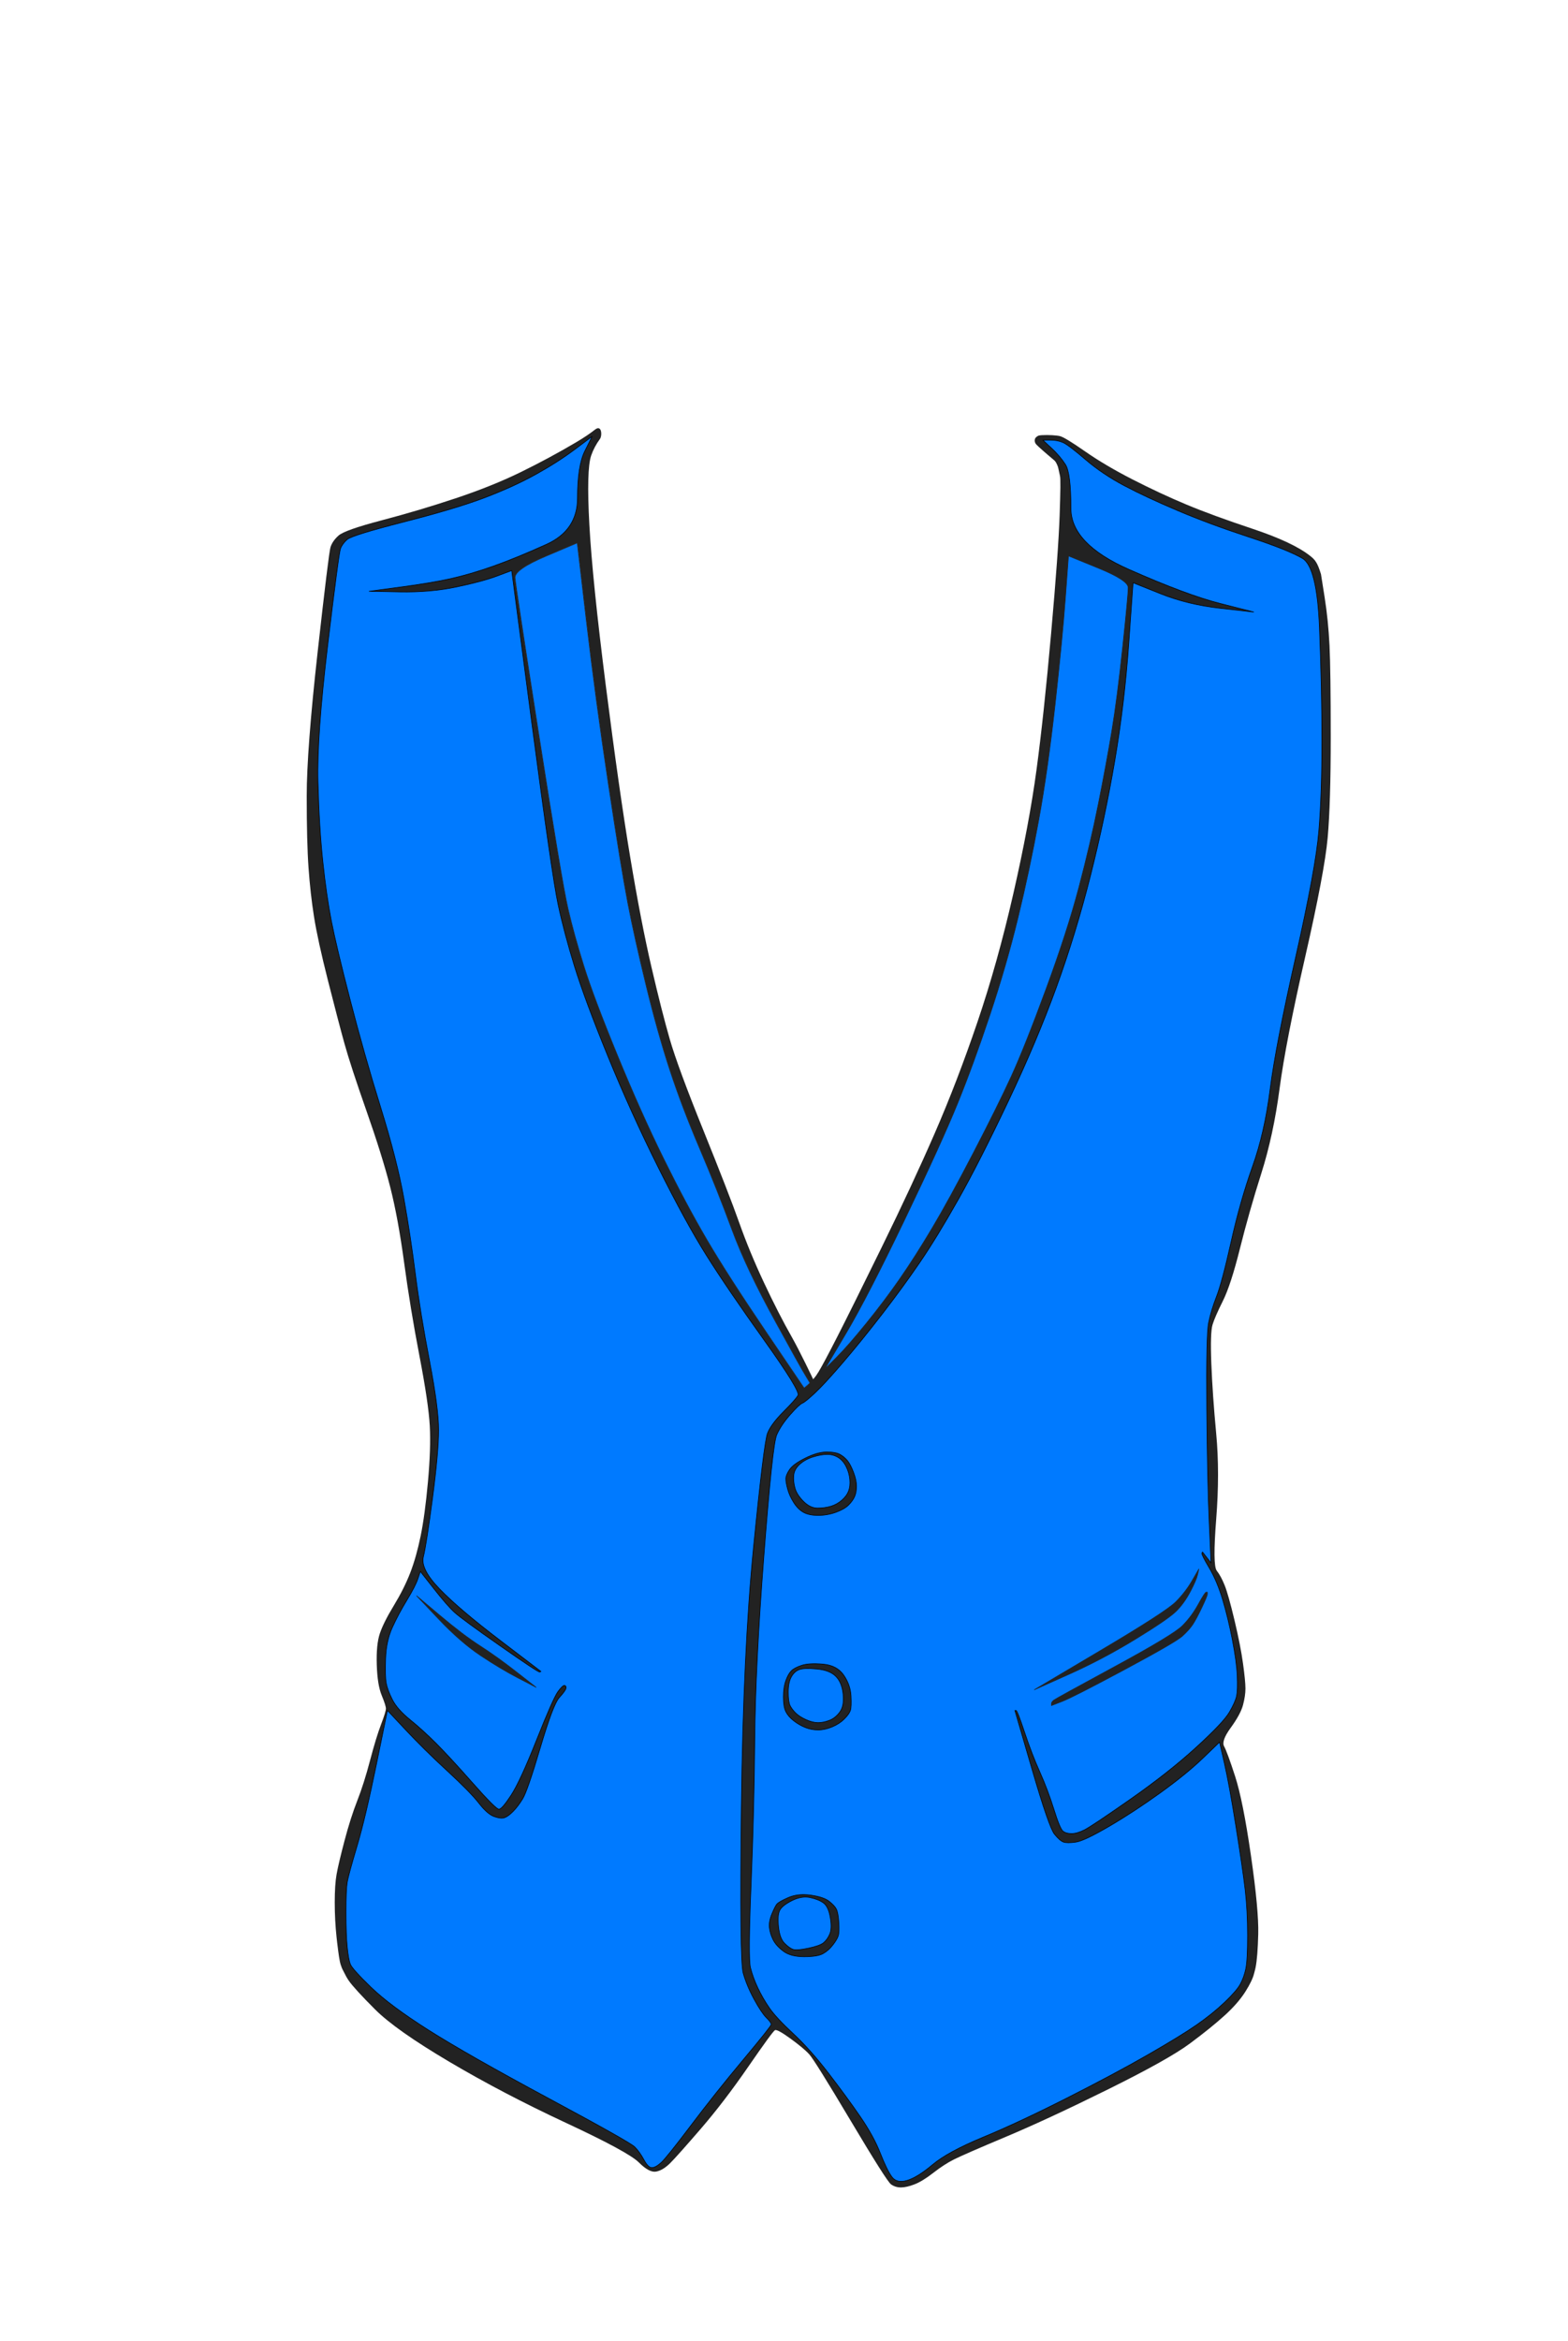 <?xml version="1.0" encoding="UTF-8" standalone="no"?>
<!DOCTYPE svg PUBLIC "-//W3C//DTD SVG 1.1//EN" "http://www.w3.org/Graphics/SVG/1.1/DTD/svg11.dtd">
<!-- Created with Vectornator (http://vectornator.io/) -->
<svg height="100%" stroke-miterlimit="10" style="fill-rule:nonzero;clip-rule:evenodd;stroke-linecap:round;stroke-linejoin:round;" version="1.1" viewBox="0 0 1287 1920" width="100%" xml:space="preserve" xmlns="http://www.w3.org/2000/svg" xmlns:xlink="http://www.w3.org/1999/xlink">
<defs/>
<g id="Layer-1">
<path d="M488.407 352.374C484.288 355.628 479.11 359.097 472.875 362.781C458.214 371.445 443.036 379.617 427.375 387.281C411.719 394.943 393.896 402.087 373.906 408.75C353.911 415.415 333.766 421.418 313.438 426.75C293.055 432.096 281.221 436.273 277.844 439.312C274.478 442.341 272.264 445.557 271.25 448.938C270.243 452.295 266.756 480.746 260.75 534.469C254.749 588.144 251.75 627.655 251.75 653C251.75 678.339 252.249 698.024 253.25 712.031C254.25 726.038 255.749 739.357 257.75 752.031C259.751 764.707 263.582 782.222 269.25 804.562C274.917 826.897 279.416 844.061 282.75 856.062C286.085 868.069 292.082 886.422 300.75 911.094C309.414 935.754 315.919 956.57 320.25 973.562C324.581 990.552 328.418 1011.37 331.75 1036.03C335.084 1060.7 339.249 1086.06 344.25 1112.06C349.248 1138.05 352.084 1157.18 352.75 1169.5C353.416 1181.82 352.916 1197.15 351.25 1215.47C349.584 1233.79 347.581 1248.61 345.25 1259.94C342.919 1271.26 340.109 1281.25 336.781 1289.91C333.453 1298.56 328.94 1307.55 323.281 1316.88C317.606 1326.22 313.757 1333.89 311.75 1339.91C309.739 1345.94 308.916 1354.47 309.25 1365.5C309.584 1376.53 310.934 1384.89 313.281 1390.59C315.601 1396.23 316.75 1399.88 316.75 1401.5C316.75 1403.12 315.434 1407.44 312.781 1414.41C310.111 1421.42 307.085 1431.26 303.75 1443.94C300.419 1456.6 296.944 1467.58 293.281 1476.91C289.611 1486.25 286.086 1497.26 282.75 1509.94C279.415 1522.61 277.252 1531.79 276.25 1537.47C275.247 1543.15 274.75 1550.82 274.75 1560.5C274.75 1570.18 275.249 1579.69 276.25 1589.03C276.451 1590.9 276.567 1591.94 276.75 1593.53C277.021 1595.9 277.308 1598.17 277.594 1600.31C278.078 1603.94 278.526 1606.91 278.969 1609C279.164 1609.92 279.35 1610.67 279.531 1611.22C280.339 1613.68 280.777 1614.72 281.25 1615.62C281.284 1615.69 281.932 1616.92 282.062 1617.19C283.727 1620.57 284.736 1622.42 286.281 1624.66C289.293 1629.01 296.468 1636.84 307.812 1648.19C319.164 1659.54 339.525 1673.88 368.875 1691.22C398.216 1708.56 430.066 1725.22 464.406 1741.22C498.706 1757.2 518.676 1768.05 524.312 1773.69C530.032 1779.41 534.762 1781.93 538.531 1781.25C542.254 1780.57 546.154 1778.22 550.188 1774.19C554.193 1770.18 562.517 1760.83 575.188 1746.16C587.86 1731.48 600.88 1714.5 614.219 1695.16C627.46 1675.96 634.855 1665.85 636.125 1665.22C637.323 1664.62 641.633 1666.94 648.844 1672.19C656.164 1677.51 661.327 1681.84 664.312 1685.16C667.295 1688.47 678.632 1706.65 698.281 1739.62C718.006 1772.72 728.964 1790.02 731.344 1791.72C733.72 1793.42 736.449 1794.25 739.5 1794.25C742.535 1794.25 746.234 1793.4 750.594 1791.72C754.953 1790.04 760.138 1786.87 766.156 1782.19C772.144 1777.53 777.807 1773.88 783.125 1771.22C788.451 1768.56 802.6 1762.38 825.594 1752.72C848.599 1743.05 876.621 1730.05 909.625 1713.72C942.638 1697.38 964.974 1684.87 976.656 1676.19C988.329 1667.52 997.816 1659.86 1005.16 1653.19C1012.51 1646.51 1018.21 1639.98 1022.22 1633.62C1026.02 1627.61 1028.4 1622.6 1029.25 1619.06C1029.26 1619.01 1029.49 1618.21 1029.5 1618.19C1030.09 1615.97 1030.5 1614.36 1030.53 1614.03C1031.73 1608.32 1032.44 1598.67 1032.75 1586.5C1033.08 1573.48 1031.09 1551.98 1026.75 1521.97C1022.41 1491.96 1018.09 1470.29 1013.75 1456.94C1009.41 1443.59 1006.4 1435.4 1004.72 1432.38C1003.12 1429.49 1004.91 1424.42 1010.19 1417.16C1015.54 1409.8 1018.91 1403.6 1020.25 1398.56C1021.59 1393.54 1022.25 1389.02 1022.25 1385C1022.25 1380.99 1021.58 1374.15 1020.25 1364.47C1018.92 1354.79 1016.59 1342.94 1013.25 1328.94C1009.91 1314.93 1007.22 1305.42 1005.22 1300.41C1003.21 1295.39 1001.04 1291.36 998.688 1288.34C996.415 1285.42 996.258 1271.26 998.25 1246.03C1000.25 1220.68 1000.25 1197.32 998.25 1175.97C996.25 1154.64 994.917 1135.5 994.25 1118.5C993.585 1101.53 993.928 1090.86 995.25 1086.56C996.578 1082.25 999.391 1075.78 1003.72 1067.12C1008.06 1058.44 1012.75 1044.08 1017.75 1024.06C1022.75 1004.07 1028.58 983.558 1035.25 962.562C1041.92 941.548 1046.91 918.378 1050.25 893.031C1053.58 867.707 1060.59 831.722 1071.25 785.062C1081.92 738.385 1088.08 705.712 1089.75 687.031C1091.42 668.356 1092.25 640.84 1092.25 604.5C1092.25 568.163 1091.92 543.172 1091.25 529.5C1090.58 515.824 1089.25 502.645 1087.25 489.969C1086.5 485.219 1085 475.719 1084.25 470.969C1081.37 461.7 1079.64 459.285 1075.25 455.875C1075.21 455.84 1075.2 455.847 1075.16 455.812C1065.8 448.458 1050.12 441.092 1028.09 433.75C1006.1 426.418 987.921 419.779 973.594 413.781C959.266 407.784 944.619 400.945 929.625 393.281C914.635 385.619 901.646 377.941 890.656 370.281C879.624 362.592 872.772 358.427 870.062 357.75C867.366 357.076 860.717 356.62 855.027 356.954C854.057 357.011 852.57 357.154 851.78 357.633C850.877 358.18 850.53 358.47 850.056 359.036C849.434 359.778 849.429 360.433 849.383 360.583C849.168 361.293 849.255 362.037 849.614 363.049C849.973 364.062 850.772 364.772 851.047 365.051C853.167 367.207 854.582 368.23 856.837 370.347C858.27 371.692 860.962 373.841 864.028 376.484C866.636 378.517 866.675 379.28 867.661 381.2C867.762 381.398 868.22 382.518 868.304 382.796C868.864 384.646 868.671 384.694 869.156 386.386C869.274 386.8 869.942 390.107 870.001 390.298C870.605 392.268 870.415 402.901 869.75 422.5C869.084 442.161 866.75 474.473 862.75 519.469C858.75 564.465 854.75 601.806 850.75 631.469C846.751 661.127 840.415 694.944 831.75 732.938C823.085 770.929 813.247 806.081 802.25 838.406C791.252 870.733 779.612 901.08 767.281 929.406C754.95 957.736 740.446 988.878 723.781 1022.88C707.115 1056.87 694.947 1081.38 687.281 1096.38C679.618 1111.37 674.443 1121.05 671.781 1125.38C671.14 1126.42 670.514 1127.39 669.875 1128.31C669.064 1129.48 668.247 1130.36 667.438 1131.34C667.06 1130.55 656.602 1108.5 649.719 1096.38C642.722 1084.05 635.216 1069.4 627.219 1052.41C619.222 1035.41 612.414 1018.9 606.75 1002.91C601.082 986.902 591.22 961.576 577.219 926.906C563.222 892.247 554.08 867.427 549.75 852.438C545.418 837.442 540.416 817.767 534.75 793.438C529.085 769.11 523.249 738.964 517.25 702.969C511.251 666.972 504.583 620.133 497.25 562.469C489.917 504.807 485.416 460.826 483.75 430.5C482.085 400.203 482.598 381.217 485.25 373.594C486.887 368.887 489.281 364.368 492.434 360.038C494.392 357.349 493.95 347.995 488.407 352.374ZM473.781 445.344C475.665 461.42 479.384 493.109 481.25 509.031C486.25 551.701 492.25 596.195 499.25 642.531C506.25 688.868 511.582 721.558 515.25 740.562C518.917 759.567 523.916 782.059 530.25 808.062C536.585 834.069 543.081 857.222 549.75 877.562C556.419 897.903 564.612 919.421 574.281 942.094C583.946 964.757 592.751 986.931 600.75 1008.59C608.755 1030.27 620.776 1055.61 636.781 1084.62C649.57 1107.8 658.228 1123.71 661.969 1129.66C662.377 1130.3 664.82 1134.37 664.844 1134.41C664.515 1134.72 664.172 1135.02 663.844 1135.31C662.898 1136.14 661.105 1137.71 660.062 1138.62C644.559 1115.74 644.386 1115.5 628.719 1092.38C607.722 1061.38 591.549 1036.2 580.219 1016.88C568.889 997.547 557.05 975.37 544.719 950.375C532.388 925.38 519.717 897.068 506.719 865.406C493.721 833.746 484.581 809.429 479.25 792.438C473.918 775.443 469.582 759.764 466.25 745.438C462.919 731.113 454.915 683.46 442.25 602.469C429.588 521.498 423.082 478.624 422.75 473.969C422.428 469.467 430.876 463.503 448.094 456.219C454.516 453.502 467.207 448.125 473.781 445.344Z" fill="#222222" fill-rule="nonzero" opacity="1" stroke="none"/>
<path d="M486 358C484 362 482 366 480 370C476 378 474 390.833 474 408.5C474 426.167 465.5 438.833 448.5 446.5C431.5 454.167 416.833 460.167 404.5 464.5C392.167 468.833 380.833 472.167 370.5 474.5C360.167 476.833 346.333 479.167 329 481.5C320.333 482.667 311.667 483.833 303 485C311.333 485.167 319.667 485.333 328 485.5C344.667 485.833 360.167 484.5 374.5 481.5C388.833 478.5 400 475.5 408 472.5C412 471 416 469.5 420 468C425.5 509.667 431 551.333 436.5 593C447.5 676.333 454.667 725.833 458 741.5C461.333 757.167 465.833 774.167 471.5 792.5C477.167 810.833 486.333 835.5 499 866.5C511.667 897.5 525.5 928 540.5 958C555.5 988 568.667 1012 580 1030C591.333 1048 607 1071 627 1099C647 1127 656.333 1142.17 655 1144.5C653.667 1146.83 649.667 1151.33 643 1158C636.333 1164.67 632 1170.5 630 1175.5C628 1180.5 624.167 1211.67 618.5 1269C612.833 1326.33 609.5 1397.17 608.5 1481.5C607.5 1565.83 608 1611.5 610 1618.5C612 1625.5 615 1632.67 619 1640C623 1647.33 626.333 1652.33 629 1655C631.667 1657.67 633 1659.5 633 1660.5C633 1661.5 625.333 1671.17 610 1689.5C594.667 1707.83 580.333 1725.83 567 1743.5C553.667 1761.17 545.5 1771.33 542.5 1774C539.5 1776.67 537 1778 535 1778C533 1778 530.833 1775.83 528.5 1771.5C526.167 1767.17 523.667 1763.67 521 1761C518.333 1758.33 494.667 1745 450 1721C405.333 1697 372.5 1678.33 351.5 1665C330.5 1651.67 314.833 1640 304.5 1630C294.167 1620 288.5 1613.67 287.5 1611C286.5 1608.33 285.667 1603.67 285 1597C284.333 1590.33 284 1580.83 284 1568.5C284 1556.17 284.333 1548 285 1544C285.667 1540 288.333 1530.17 293 1514.5C297.667 1498.83 303 1476.33 309 1447C312 1432.33 315 1417.67 318 1403C323 1408.33 328 1413.67 333 1419C343 1429.67 354.333 1440.83 367 1452.5C379.667 1464.17 388.333 1473 393 1479C397.667 1485 401.833 1488.67 405.5 1490C409.167 1491.33 412 1491.67 414 1491C416 1490.33 418.333 1488.67 421 1486C423.667 1483.33 426.333 1479.83 429 1475.5C431.667 1471.17 436.5 1457.17 443.5 1433.5C450.5 1409.83 455.667 1396.17 459 1392.5C462.333 1388.83 464.167 1386.33 464.5 1385C464.833 1383.67 464.5 1382.83 463.5 1382.5C462.5 1382.17 460.667 1383.83 458 1387.5C455.333 1391.17 449.5 1404.33 440.5 1427C431.5 1449.67 424.5 1464.83 419.5 1472.5C414.5 1480.17 411.167 1484 409.5 1484C407.833 1484 400.667 1476.83 388 1462.5C375.333 1448.17 365.333 1437.33 358 1430C350.667 1422.67 343.5 1416.17 336.5 1410.5C329.5 1404.83 324.667 1399.33 322 1394C319.333 1388.67 317.667 1384.17 317 1380.5C316.333 1376.83 316.167 1370.17 316.5 1360.5C316.833 1350.83 318.667 1342.33 322 1335C325.333 1327.67 329.333 1320.17 334 1312.5C338.667 1304.83 341.667 1299 343 1295C343.667 1293 344.333 1291 345 1289C348.667 1293.67 352.333 1298.33 356 1303C363.333 1312.33 369 1318.83 373 1322.5C377 1326.17 389.5 1335.33 410.5 1350C431.5 1364.67 442.333 1371.83 443 1371.5C443.333 1371.33 443.667 1371.17 444 1371C432.833 1362.5 421.667 1354 410.5 1345.5C388.167 1328.5 371.667 1314.5 361 1303.5C350.333 1292.5 345.833 1283.67 347.5 1277C349.167 1270.33 351.667 1254.33 355 1229C358.333 1203.67 360 1185 360 1173C360 1161 357.5 1142 352.5 1116C347.5 1090 343.667 1066.5 341 1045.5C338.333 1024.5 335.167 1003.67 331.5 983C327.833 962.333 321.5 937.5 312.5 908.5C303.5 879.5 295.167 850.167 287.5 820.5C279.833 790.833 274.667 769.167 272 755.5C269.333 741.833 267 725.667 265 707C263 688.333 261.667 666.5 261 641.5C260.333 616.5 263 579 269 529C275 479 278.5 452.667 279.5 450C280.5 447.333 282.333 444.833 285 442.5C287.667 440.167 303.333 435.333 332 428C360.667 420.667 382.833 414 398.5 408C414.167 402 428 395.667 440 389C452 382.333 462.667 375.5 472 368.5C476.667 365 481.333 361.5 486 358Z" fill="#007aff" fill-rule="nonzero" opacity="1" stroke="#000000" stroke-linecap="butt" stroke-linejoin="round" stroke-width="0.5"/>
<path d="M856 361C858 361 860 361 862 361C866 361 869.5 361.667 872.5 363C875.5 364.333 881.667 369 891 377C900.333 385 911 392.167 923 398.5C935 404.833 949.667 411.667 967 419C984.333 426.333 1003.67 433.5 1025 440.5C1046.33 447.5 1061 453.333 1069 458C1077 462.667 1081.67 481.667 1083 515C1084.33 548.333 1085 579.333 1085 608C1085 636.667 1084.17 661.167 1082.5 681.5C1080.83 701.833 1074.5 736.333 1063.5 785C1052.5 833.667 1045.5 869.833 1042.5 893.5C1039.5 917.167 1034.67 938.333 1028 957C1021.33 975.667 1015.5 996.167 1010.5 1018.5C1005.5 1040.83 1001.5 1055.83 998.5 1063.5C995.5 1071.17 993.333 1078.33 992 1085C990.667 1091.67 990.167 1115 990.5 1155C990.833 1195 991.5 1226.17 992.5 1248.5C993 1259.67 993.5 1270.83 994 1282C992.833 1280.5 991.667 1279 990.5 1277.5C989.333 1276 988.167 1274.5 987 1273C986.833 1273.33 986.667 1273.67 986.5 1274C986.167 1274.67 988.167 1278.67 992.5 1286C996.833 1293.33 1000.5 1302 1003.5 1312C1006.5 1322 1009.17 1333 1011.5 1345C1013.83 1357 1015.17 1366.83 1015.5 1374.5C1015.83 1382.17 1015.67 1387.67 1015 1391C1014.33 1394.33 1012.33 1398.83 1009 1404.5C1005.67 1410.17 996.5 1419.83 981.5 1433.5C966.5 1447.17 948.5 1461.33 927.5 1476C906.5 1490.67 894 1499 890 1501C886 1503 882.5 1504 879.5 1504C876.5 1504 874.167 1503.33 872.5 1502C870.833 1500.67 868.333 1494.67 865 1484C861.667 1473.33 857.833 1463.17 853.5 1453.5C849.167 1443.83 845 1433 841 1421C837 1409 834.667 1403 834 1403C833.667 1403 833.333 1403 833 1403C837.667 1419 842.333 1435 847 1451C856.333 1483 862.5 1500.83 865.5 1504.5C868.5 1508.17 871 1510.33 873 1511C875 1511.67 878.333 1511.67 883 1511C887.667 1510.33 896.833 1506 910.5 1498C924.167 1490 938.167 1480.83 952.5 1470.5C966.833 1460.17 978.5 1450.67 987.5 1442C992 1437.67 996.5 1433.33 1001 1429C1002.33 1434.83 1003.67 1440.67 1005 1446.5C1007.67 1458.17 1010.83 1475.5 1014.5 1498.5C1018.17 1521.5 1020.67 1538.67 1022 1550C1023.33 1561.33 1024 1573.83 1024 1587.5C1024 1601.17 1023.5 1610.33 1022.5 1615C1021.5 1619.67 1020 1623.83 1018 1627.5C1016 1631.17 1011.67 1636.17 1005 1642.5C998.333 1648.83 990.667 1655 982 1661C973.333 1667 960 1675.17 942 1685.5C924 1695.83 901.833 1707.67 875.5 1721C849.167 1734.33 826.333 1745 807 1753C787.667 1761 773.833 1768.5 765.5 1775.5C757.167 1782.5 750.167 1786.83 744.5 1788.5C738.833 1790.17 734.667 1789.17 732 1785.5C729.333 1781.83 726.167 1775.33 722.5 1766C718.833 1756.67 713.333 1746.67 706 1736C698.667 1725.33 690 1713.5 680 1700.5C670 1687.5 660.333 1676.67 651 1668C641.667 1659.33 635.167 1652.33 631.5 1647C627.833 1641.67 624.667 1636.17 622 1630.5C619.333 1624.83 617.333 1619.33 616 1614C614.667 1608.67 614.833 1585.83 616.5 1545.5C618.167 1505.17 619.167 1465.33 619.5 1426C619.833 1386.67 622.333 1336.67 627 1276C631.667 1215.33 635.167 1182.33 637.5 1177C639.833 1171.67 643.5 1166.17 648.5 1160.5C653.5 1154.83 656.833 1151.67 658.5 1151C660.167 1150.33 663.667 1147.5 669 1142.5C674.333 1137.5 682 1129.17 692 1117.5C702 1105.83 712.667 1092.67 724 1078C735.333 1063.33 745.667 1049.17 755 1035.5C764.333 1021.83 774.833 1004.67 786.5 984C798.167 963.333 811.833 936.5 827.5 903.5C843.167 870.5 856.333 839.333 867 810C877.667 780.667 887 750.167 895 718.5C903 686.833 909.667 655.333 915 624C920.333 592.667 924.167 560.5 926.5 527.5C927.667 511 928.833 494.5 930 478C937.5 481 945 484 952.5 487C967.5 493 984 497 1002 499C1011 500 1020 501 1029 502C1019.83 499.667 1010.67 497.333 1001.5 495C983.167 490.333 958.167 481 926.5 467C894.833 453 879 436.333 879 417C879 397.667 877.5 385.667 874.5 381C871.5 376.333 867.667 371.833 863 367.5C860.667 365.333 858.333 363.167 856 361Z" fill="#007aff" fill-rule="nonzero" opacity="1" stroke="#000000" stroke-linecap="butt" stroke-linejoin="round" stroke-width="0.5"/>
<path d="M877 456C885.167 459.333 893.333 462.667 901.5 466C917.833 472.667 926 478 926 482C926 486 924.5 502.167 921.5 530.5C918.5 558.833 915.5 582 912.5 600C909.5 618 905.833 637.833 901.5 659.5C897.167 681.167 891.833 704 885.5 728C879.167 752 870.167 779.833 858.5 811.5C846.833 843.167 837.333 867 830 883C822.667 899 812.333 919.833 799 945.5C785.667 971.167 774.333 991.833 765 1007.5C755.667 1023.17 746.833 1037 738.5 1049C730.167 1061 721 1073.17 711 1085.5C701 1097.83 692.833 1107.17 686.5 1113.5C683.333 1116.67 680.167 1119.83 677 1123C682.833 1113.17 688.667 1103.33 694.5 1093.5C706.167 1073.83 722.167 1042.83 742.5 1000.5C762.833 958.167 777.333 926.333 786 905C794.667 883.667 803.5 859.5 812.5 832.5C821.5 805.5 829.167 779 835.5 753C841.833 727 847.5 700.333 852.5 673C857.5 645.667 862 614 866 578C870 542 872.833 512.667 874.5 490C875.333 478.667 876.167 467.333 877 456Z" fill="#007aff" fill-rule="nonzero" opacity="1" stroke="#222222" stroke-linecap="butt" stroke-linejoin="round" stroke-width="0.5"/>
<path d="M678.5 1191C673.5 1191 667.667 1192.67 661 1196C654.333 1199.33 650 1202.5 648 1205.5C646 1208.5 645 1211 645 1213C645 1215 645.5 1217.83 646.5 1221.5C647.5 1225.17 649.167 1228.83 651.5 1232.5C653.833 1236.17 656.5 1238.83 659.5 1240.5C662.5 1242.17 666.5 1243 671.5 1243C676.5 1243 681.333 1242.17 686 1240.5C690.667 1238.83 694.167 1236.83 696.5 1234.5C698.833 1232.17 700.5 1229.83 701.5 1227.5C702.5 1225.17 703 1222.33 703 1219C703 1215.67 702.167 1211.83 700.5 1207.5C698.833 1203.17 697.167 1200 695.5 1198C693.833 1196 691.833 1194.33 689.5 1193C687.167 1191.67 683.5 1191 678.5 1191Z" fill="#222222" fill-rule="nonzero" opacity="1" stroke="#000000" stroke-linecap="butt" stroke-linejoin="round" stroke-width="0.5"/>
<path d="M679 1193C682.333 1193 685.333 1193.83 688 1195.5C690.667 1197.17 692.833 1199.67 694.5 1203C696.167 1206.33 697.167 1209.83 697.5 1213.5C697.833 1217.17 697.5 1220.33 696.5 1223C695.5 1225.67 693.667 1228.17 691 1230.5C688.333 1232.83 685.333 1234.5 682 1235.5C678.667 1236.5 675 1237 671 1237C667 1237 663.167 1235.17 659.5 1231.5C655.833 1227.83 653.5 1224.17 652.5 1220.5C651.5 1216.83 651.167 1213.33 651.5 1210C651.833 1206.67 653.5 1203.67 656.5 1201C659.5 1198.33 663.167 1196.33 667.5 1195C671.833 1193.67 675.667 1193 679 1193Z" fill="#007aff" fill-rule="nonzero" opacity="1" stroke="#000000" stroke-linecap="butt" stroke-linejoin="round" stroke-width="0.5"/>
<path d="M984 1287C982.167 1290.17 980.333 1293.33 978.5 1296.5C974.833 1302.83 970.333 1308.67 965 1314C959.667 1319.33 939 1332.67 903 1354C885 1364.67 867 1375.33 849 1386C858.333 1381.83 867.667 1377.67 877 1373.5C895.667 1365.17 914 1355.5 932 1344.5C950 1333.5 961.167 1325.83 965.5 1321.5C969.833 1317.17 973.667 1311.83 977 1305.5C980.333 1299.17 982.333 1294.5 983 1291.5C983.333 1290 983.667 1288.5 984 1287Z" fill="#222222" fill-rule="nonzero" opacity="1" stroke="#222222" stroke-linecap="butt" stroke-linejoin="round" stroke-width="0.5"/>
<path d="M990 1306C989.333 1306 987.167 1309.33 983.5 1316C979.833 1322.67 975.5 1328.5 970.5 1333.5C965.5 1338.5 947 1349.67 915 1367C883 1384.33 866.333 1393.5 865 1394.5C863.667 1395.5 863 1396.5 863 1397.5C863 1398 863 1398.5 863 1399C866 1397.83 869 1396.67 872 1395.5C878 1393.17 895 1384.5 923 1369.5C951 1354.5 966.833 1345.33 970.5 1342C974.167 1338.67 977 1335.5 979 1332.5C981 1329.5 983.5 1324.83 986.5 1318.5C989.5 1312.17 991 1308.5 991 1307.5C991 1307 991 1306.5 991 1306C990.667 1306 990.333 1306 990 1306Z" fill="#222222" fill-rule="nonzero" opacity="1" stroke="#222222" stroke-linecap="butt" stroke-linejoin="round" stroke-width="0.5"/>
<path d="M342 1309C348 1315.33 354 1321.67 360 1328C372 1340.67 383.5 1350.67 394.5 1358C405.5 1365.33 415.833 1371.5 425.5 1376.5C430.333 1379 435.167 1381.5 440 1384C434.667 1379.83 429.333 1375.67 424 1371.5C413.333 1363.17 403.333 1356 394 1350C384.667 1344 373.667 1335.67 361 1325C354.667 1319.67 348.333 1314.33 342 1309Z" fill="#222222" fill-rule="nonzero" opacity="1" stroke="#222222" stroke-linecap="butt" stroke-linejoin="round" stroke-width="0.5"/>
<path d="M665.375 1364.75C662.458 1364.92 660 1365.33 658 1366C654 1367.33 651.167 1368.83 649.5 1370.5C647.833 1372.17 646.333 1374.83 645 1378.5C643.667 1382.17 643 1386.67 643 1392C643 1397.33 643.667 1401.33 645 1404C646.333 1406.67 648.5 1409.17 651.5 1411.5C654.5 1413.83 657.667 1415.67 661 1417C664.333 1418.33 667.833 1419 671.5 1419C675.167 1419 679 1418.17 683 1416.5C687 1414.83 690.333 1412.67 693 1410C695.667 1407.33 697.333 1405 698 1403C698.667 1401 698.833 1397 698.5 1391C698.167 1385 696.167 1379.33 692.5 1374C688.833 1368.67 683.167 1365.67 675.5 1365C671.667 1364.67 668.292 1364.58 665.375 1364.75Z" fill="#222222" fill-rule="nonzero" opacity="1" stroke="#000000" stroke-linecap="butt" stroke-linejoin="round" stroke-width="0.5"/>
<path d="M661.625 1368.62C664.042 1368.54 667 1368.67 670.5 1369C677.5 1369.67 682.667 1371.67 686 1375C689.333 1378.33 691.333 1383.17 692 1389.5C692.667 1395.83 691.833 1400.67 689.5 1404C687.167 1407.33 684.333 1409.67 681 1411C677.667 1412.33 674.5 1413 671.5 1413C668.5 1413 665.167 1412.17 661.5 1410.5C657.833 1408.83 655 1407 653 1405C651 1403 649.5 1401 648.5 1399C647.5 1397 647 1393.33 647 1388C647 1382.67 647.833 1378.5 649.5 1375.5C651.167 1372.5 653.333 1370.5 656 1369.5C657.333 1369 659.208 1368.71 661.625 1368.62Z" fill="#007aff" fill-rule="nonzero" opacity="1" stroke="#000000" stroke-linecap="butt" stroke-linejoin="round" stroke-width="0.5"/>
<path d="M660.406 1554.06C655.469 1553.94 651 1554.75 647 1556.5C641.667 1558.83 638.5 1560.67 637.5 1562C636.5 1563.33 635.167 1566 633.5 1570C631.833 1574 631.167 1577.67 631.5 1581C631.833 1584.33 632.833 1587.67 634.5 1591C636.167 1594.33 639 1597.5 643 1600.5C647 1603.5 652.667 1605 660 1605C667.333 1605 672.5 1604.17 675.5 1602.5C678.5 1600.83 681.167 1598.5 683.5 1595.5C685.833 1592.5 687.333 1590 688 1588C688.667 1586 688.833 1582.33 688.5 1577C688.167 1571.67 687.5 1568 686.5 1566C685.5 1564 683.5 1561.83 680.5 1559.5C677.5 1557.17 672.5 1555.5 665.5 1554.5C663.75 1554.25 662.052 1554.1 660.406 1554.06Z" fill="#222222" fill-rule="nonzero" opacity="1" stroke="#000000" stroke-linecap="butt" stroke-linejoin="round" stroke-width="0.5"/>
<path d="M661.438 1556.09C662.646 1556.11 663.833 1556.25 665 1556.5C669.667 1557.5 673.333 1559 676 1561C678.667 1563 680.5 1567 681.5 1573C682.5 1579 682.333 1583.5 681 1586.5C679.667 1589.5 678 1591.83 676 1593.5C674 1595.17 669.833 1596.67 663.5 1598C657.167 1599.33 653 1599.67 651 1599C649 1598.33 646.667 1596.67 644 1594C641.333 1591.33 639.667 1586.83 639 1580.5C638.333 1574.17 638.667 1569.67 640 1567C641.333 1564.33 644.667 1561.67 650 1559C654 1557 657.812 1556.03 661.438 1556.09Z" fill="#007aff" fill-rule="nonzero" opacity="1" stroke="#000000" stroke-linecap="butt" stroke-linejoin="round" stroke-width="0.5"/>
<path d="M473.781 445.344C475.665 461.42 479.384 493.109 481.25 509.031C486.25 551.701 492.25 596.195 499.25 642.531C506.25 688.868 511.582 721.558 515.25 740.562C518.917 759.567 523.916 782.059 530.25 808.062C536.585 834.069 543.081 857.222 549.75 877.562C556.419 897.903 564.612 919.421 574.281 942.094C583.946 964.757 592.751 986.931 600.75 1008.59C608.755 1030.27 620.776 1055.61 636.781 1084.62C649.57 1107.8 658.228 1123.71 661.969 1129.66C662.377 1130.3 664.82 1134.37 664.844 1134.41C664.515 1134.72 664.172 1135.02 663.844 1135.31C662.898 1136.14 661.105 1137.71 660.062 1138.62C644.559 1115.74 644.386 1115.5 628.719 1092.38C607.722 1061.38 591.549 1036.2 580.219 1016.88C568.889 997.547 557.05 975.37 544.719 950.375C532.388 925.38 519.717 897.068 506.719 865.406C493.721 833.746 484.581 809.429 479.25 792.438C473.918 775.443 469.582 759.764 466.25 745.438C462.919 731.113 454.915 683.46 442.25 602.469C429.588 521.498 423.082 478.624 422.75 473.969C422.428 469.467 430.876 463.503 448.094 456.219C454.516 453.502 467.207 448.125 473.781 445.344Z" fill="#007aff" fill-rule="nonzero" opacity="1" stroke="#222222" stroke-linecap="butt" stroke-linejoin="round" stroke-width="0.5"/>
</g>
</svg>
